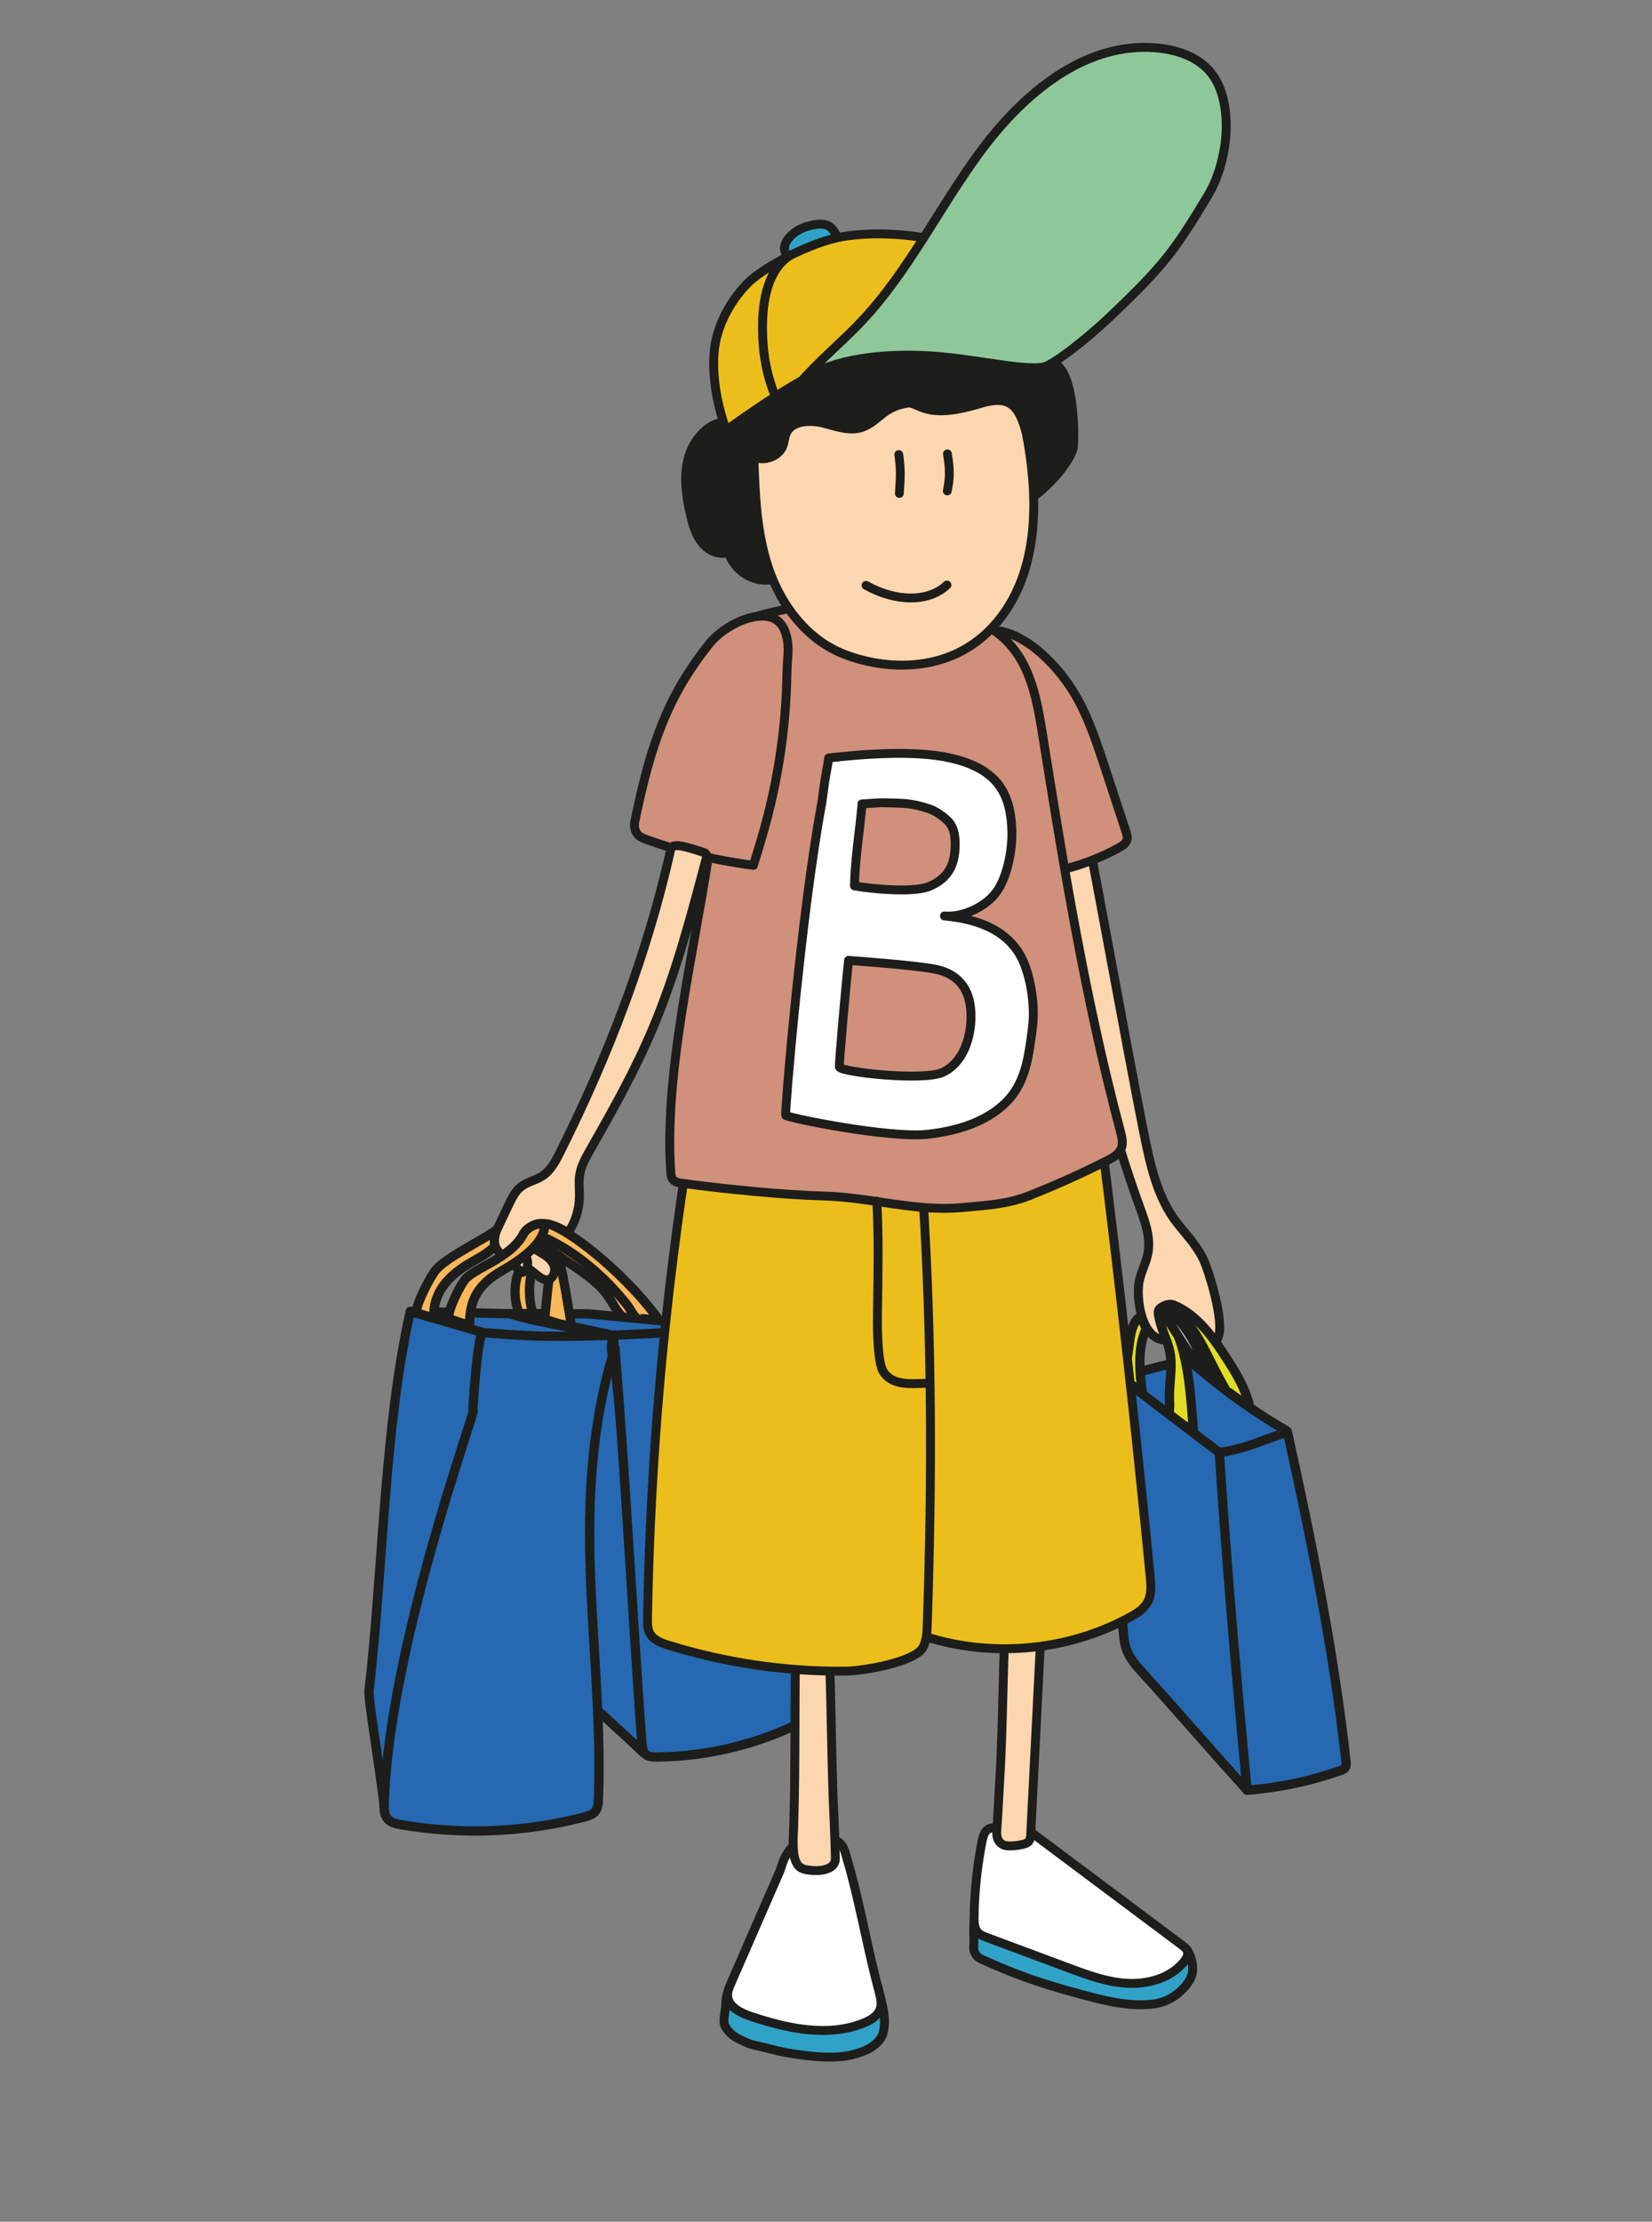 <svg xmlns="http://www.w3.org/2000/svg" id="Laag_1" data-name="Laag 1" viewBox="0 0 206.1 277.05"><rect x="0" y="0" width="206.1" height="277.05" fill="#808080" stroke="none"/><defs><style>      .cls-1 {        fill: #e0de24;      }      .cls-1, .cls-2, .cls-3, .cls-4, .cls-5, .cls-6, .cls-7, .cls-8, .cls-9, .cls-10, .cls-11, .cls-12, .cls-13, .cls-14 {        stroke: #1d1d1b;        stroke-linecap: round;        stroke-linejoin: round;      }      .cls-1, .cls-2, .cls-3, .cls-12 {        stroke-width: 1.16px;      }      .cls-2, .cls-9, .cls-10 {        fill: #fff;      }      .cls-3 {        fill: #fab85b;      }      .cls-4 {        fill: #1d1d1b;      }      .cls-4, .cls-10, .cls-14 {        stroke-width: 1.1px;      }      .cls-5 {        fill: #31a2c7;      }      .cls-5, .cls-6, .cls-7, .cls-8, .cls-9, .cls-11, .cls-13 {        stroke-width: 1.11px;      }      .cls-6 {        fill: #8ec89a;      }      .cls-7 {        fill: #ebbe1b;      }      .cls-8 {        fill: #fcd6af;      }      .cls-11 {        fill: #d0907b;      }      .cls-12 {        fill: #2669b2;      }      .cls-13, .cls-14 {        fill: none;      }    </style></defs><path class="cls-3" d="m66.68,156.18c-2.49,1.52-3,5.2-1.82,7.8l2.05.53c-.98-1.05-1.16-5.14-.3-6.29.35-.47,1.79.54.08-2.04Z"></path><path class="cls-12" d="m73.47,163.84l18.46,1.75-15.41,1.33s-11.82-3.12-11.94-3.12,8.9.04,8.9.04Z"></path><path class="cls-3" d="m71.26,165.39c-.07-.95-1.13-7.13-1.44-8.04-1.35.22-1.25,1.16-1.88,7.26.77-.03,1.88.7,3.33.78Z"></path><path class="cls-8" d="m66.09,155.2c.46.52,1.09.82,1.67,1.18s1.16.83,1.37,1.5c.22.67-.1,1.57-.76,1.7-.49.09-.95-.24-1.34-.55-.67-.53-1.34-1.06-2.01-1.58-.08-.06-.17-.14-.18-.24-.01-.1.04-.19.09-.27.33-.59.6-1.14,1.17-1.73Z"></path><path class="cls-12" d="m80.29,218.57c-2.83-2.69-5.18-4.72-8.01-7.42-.73-.7-1.47-1.41-1.97-2.27-.72-1.25-.86-2.72-.98-4.14-.72-8.55-1.03-17.13-.92-25.7.02-1.38-4.24-15.1-4.16-15.08,1.97.47,8.2,1.58,12.05,2.58,1.83,15.41,2.49,29.6,3.44,44.56.03.55.55,7.43.55,7.48Z"></path><path class="cls-12" d="m76.02,166.42c-.03-.11-9.42-1.52-12.39-2.6-2.5-.06-9.94-.22-12.44-.28-3.26,14.31-3.41,32.4-5.15,47.28-.13,1.09,1.34,9.42,2,15.3"></path><path class="cls-8" d="m134.84,100.29l.26.84c2.07,10.44,5.49,29.56,7.56,39.94.81,4.05,1.7,8.27,4.2,11.45,1.3,1.65,2.55,2.88,3.41,4.84.55,1.27,2.52,7.45,1.7,9.42-.81,1.97-3.37-.9-4.49-2.69-.23-.37-.37-.82-.69-1.12-.61-.58-1.64-.31-2.19.33s1.66,2.88,1.49,3.73c-3.72.82-4.44-5.31-3.93-7.43.28-1.16.86-2.24,1.07-3.42.33-1.92-.38-3.85-1.04-5.67-5.35-14.72-8.79-31.71-10.81-47.63,1.41-.4,2.6-4.32,3.04-2.84.37,1.27.07-.85.43.25Z"></path><path class="cls-12" d="m155.53,223.16c-4.37-4.8-8.64-9.79-13.01-14.59-.76-.84-1.55-1.71-1.95-2.79-.29-.77-.37-1.6-.44-2.42-.93-10.46-1.12-20.99-.57-31.48,2.34-.76,4.72-1.42,7.11-1.97.46-.11.94-.21,1.41-.12.6.12,1.1.54,1.58.95,3.41,2.9,7.06,5.48,10.89,7.7"></path><path class="cls-1" d="m152.05,181.08c-4.08-3.1-8.16-6.2-12.24-9.31"></path><path class="cls-1" d="m148.9,178.6c-.34-4.29-.55-9.15-2.32-13.03-.24-.53-.55-1.95-1.02-2.25s-.67-.44-.97.05c-.31.5.66,3.12.89,3.67,1.19,2.87.25,4.88.44,8.01.02.33-.04,1.16-.07,1.24s1.97,1.53,3.05,2.31Z"></path><path class="cls-1" d="m142.98,165.73c-1.03,2.24-.87,5.13-.46,7.97-.31-.21-1.86-1.41-1.86-1.43-.19-1.22-.14-2.04-.02-2.9.11-.82.22-1.64.34-2.46.13-.92.48-2.36,1.39-2.77,0,0,.63,1.57.62,1.59Z"></path><path class="cls-1" d="m146.31,163.14c3.4,2.88,3.79,5.26,6.62,10.2.02.04.88.65.92.68.91.64,1.39.93,2.05,1.43-.29-1.56-1.24-3.45-2.07-4.78-1.92-3.08-4.1-6.57-7.35-7.9-.44-.18-.95-.05-1.24.34l1.07.04Z"></path><path class="cls-2" d="m149.02,169.77c-1.07-1.64-2.68-4.22-3.75-5.86-.09-.14-.19-.29-.18-.46.01-.31.9.43,1.19.5s.5.31.7.54c1.63,1.96,2.86,4.29,3.59,6.79-.82-.55-1.63-1.11-1.55-1.51Z"></path><path class="cls-5" d="m146.95,242.54c.81.34,1,.22,1.39,1.01s.62,2.04.31,2.86c-.54,1.43-2.39,3.15-4.57,3.46-2.72.38-5.47-.19-8.12-.89-4.61-1.21-8.15-2.28-12.51-4.23-.38-.17-1.38-.55-1.62-.89-.25-.35-.37-.65-.35-1.08.08-1.28-.09-2.21.08-3.48,8.76.45,17.21,1.45,25.76,3.42"></path><path class="cls-9" d="m127.89,227.92c6.52,4.88,13.04,9.75,19.56,14.63.29.22.6.46.69.81.12.45-.14.91-.43,1.27-1.63,2-4.39,2.81-6.98,2.69-2.58-.12-5.05-1.03-7.47-1.94-3.4-1.27-6.8-2.54-10.2-3.8-.37-.14-.74-.28-1.02-.56-.48-.49-.52-1.25-.51-1.94.04-3.2.38-6.39,1-9.52.12-.59.31-1.27.86-1.52.33-.15.71-.11,1.08-.07,1.16.15,2.32.29,3.49.44"></path><path class="cls-8" d="m129.95,201.99c-.45,8.92-.91,17.83-1.36,26.75-.01.29-.04.6-.21.84-.18.24-.49.34-.78.41-.6.15-1.21.21-1.83.19-.98-.03-1.49-.8-1.42-1.77.12-1.55.28-4.95.39-6.69.4-6.39.41-16.61.85-22.99.08-1.14.43,3.42,1.57,3.54l2.9.31"></path><path class="cls-7" d="m137.33,141.38c2.32,18.36,4.37,36.76,6.16,55.18.11,1.1.2,2.27-.33,3.24-.47.85-1.33,1.39-2.19,1.86-7.93,4.33-17.71,5.14-26.24,2.18-.62-.21-1.27-.48-1.63-1.03-.29-.45-.32-1.01-.35-1.54-.85-17-1.28-34.01-1.3-51.03,0-.85.02-1.78.57-2.44.66-.8,1.83-.91,2.86-.99,7.47-.51,14.87-2.16,21.85-4.87"></path><path class="cls-4" d="m100.21,66.96c.15,2.44-1.6,4.86-3.87,5.32s-4.75-1.08-5.47-3.41c-1.16.43-2.49-.19-3.29-1.19-.8-.99-1.17-2.28-1.46-3.55-.54-2.34-.88-4.83-.22-7.13s2.54-4.36,4.82-4.45c.21-2.9,2.41-5.51,5.11-6.06.78-.16,1.59-.17,2.32-.5.68-.31,1.22-.88,1.76-1.42,2.34-2.35,5.03-4.43,8.1-5.46s6.61-.92,9.36.86c1.33-1.73,3.91-1.81,5.78-.8,1.87,1.02,3.2,2.86,4.46,4.64,1.19,1.69,3.61.61,4.81,2.29,1.4,1.98,1.65,6.96,1.52,9.44-.1,1.95-4.16,6.32-5.93,6.86s-1.11-2.95-1.73-4.79c-.3-.9-.26-1.89-.51-2.8s-.99-1.83-1.88-1.7c-.42.06-.77.33-1.15.51-1.3.62-2.88.14-4-.79s-2.04,1.23-2.77-.07c-1.15,2.33-7.41,4.44-8.9,2.33-1.04,4.28-3.78,1.15-7.18-1.41,0,2.7,1.1,5.28,1.21,7.98s-1.43,5.88-.87,5.3Z"></path><path class="cls-12" d="m94.84,165.5c-5.59,1.12-3.16.83-8.57,2.58,5.54-1.78,3.35-1.25,9.17-1.82,2.34,14.88,4.68,29.76,7.03,44.64.11.73.22,1.51-.13,2.17-.32.59-.95.96-1.56,1.28-5.75,3.05-12.3,4.69-18.86,4.75-.48,0-1-.02-1.35-.32-.39-.33-.45-.88-.49-1.37-1.2-16.4-2.02-32.83-3.37-49.36-6.07,19.65-1.36,37.5-2.05,56.26-.02.58-.06,1.22-.47,1.66-.32.34-.81.48-1.28.61-7.41,1.93-15.26,2.26-22.82.97-.65-.11-1.36-.27-1.77-.77-.4-.49-.41-1.17-.39-1.8.5-19.34,11.57-49.49,11.08-49-.08.08.57-9.87,1.25-9.81,7.96.65,11.09.79,34.59-.67Z"></path><path class="cls-3" d="m80.43,164.45c-3.3-4.78-7.15-8.66-12.44-11.34.04.06-1.04,1.61-.91,1.7,5.82,4.03,7.7,4.87,9.32,7.66.34.58.68,1.17,1.16,1.65.03.03,1.98.18,2.87.32Z"></path><path class="cls-3" d="m82.25,164.68c-3.3-4.78-10.94-11.59-14.66-12.34.04.06.25.8-.22,1.75-.03.06,5.43,1.8,10.85,8.61.42.53.68,1.17,1.16,1.65.03.03,1.98.18,2.87.32Z"></path><path class="cls-2" d="m76.71,170.21c-.05-1.24-.11-2.48-.16-3.72-.29.88-.47,1.79.16,3.72Z"></path><path class="cls-11" d="m124.27,78.62c3.61.4,7.03,3.8,9.09,6.79,2.06,2.99,3.22,6.48,4.36,9.93.92,2.78,1.84,5.57,2.75,8.35.11.33.22.69.13,1.03-.12.46-.57.75-.99.98-2.34,1.29-4.87,2.24-7.47,2.84-.26.06-.56.11-.79-.02-.25-.14-.34-.45-.41-.72-2.25-8.3-4.5-16.61-6.75-24.91-.3-1.12-1.61-3.86-.49-4.2l.57-.05Z"></path><path class="cls-5" d="m109.5,247.73c.43,1.78.99,3.32.81,5.02-.09.81-.26,1.35-.85,1.93-.93.93-2.13,1.28-3.17,1.55-1.86.47-4.27.29-6.18.04-2.95-.38-3.4-.66-6.3-1.31-.41-.09-1.78-.74-2.13-.97-.7-.46-1.36-1.29-1.36-1.86,0-1.04.24-1.47.24-2.51,0-.58.32-1.67.7-2.13.33-.4.35.22.86.08,5.95-1.65,10.3-2.16,16.18-.31l1.2.46Z"></path><path class="cls-9" d="m106.13,233.39c1.43,5.39,2.1,9.57,3.54,14.97.19.72.38,1.5.12,2.21-.31.84-1.19,1.36-2.06,1.71-4.41,1.77-9.48.69-13.99-.82-1.32-.44-2.84-1.18-2.96-2.51-.05-.57.18-1.13.42-1.66,2.02-4.63,4.04-9.26,6.06-13.89.18-.42.37-1.18.57-1.59.99-2.01,2.65-3.15,3.9-2.74s2.94-.31,3.67,1.78l.73,2.55Z"></path><path class="cls-8" d="m103.36,203.88c.4,8.02.32,15.58.72,23.6.06,1.29.12,2.98.14,4.27s-1.64,1.61-2.92,1.49c-1.14-.1-1.7-.24-2.09-1.31s-.23-3.11-.19-4.25c.27-8.63.05-16.6.32-25.23,1.26.6,2.51,1.2,3.77,1.81"></path><path class="cls-7" d="m86.17,141.68c-3.24,19.87-5.04,39.97-5.39,60.09-.01.66-.01,1.36.31,1.94.46.82,1.43,1.18,2.32,1.45,7.14,2.21,14.63,3.31,22.11,3.23,2.12-.02,8.62-1.1,9.63-2.97.45-.84.5-1.83.53-2.79.63-18.32.59-35.99-.56-53.86-.05-.74-1.53-1.89-1.94-2.51-.49-.73-1.43-.99-2.29-1.19-8.96-2.05-15.74-3.04-24.93-3.22"></path><path class="cls-11" d="m120.3,77.26c3.14.26,5.8,2.62,7.29,5.4,1.48,2.78,2,5.96,2.5,9.08,2.64,16.56,5.37,33.14,9.69,49.34.18.69.37,1.44.11,2.11-.29.75-1.07,1.19-1.79,1.55-3.18,1.61-6.43,3.07-9.75,4.38-2.73,1.07-5.39,1.19-8.31,1.46-5.94.54-11.33-1.28-17.29-1.44-5.1-.14-12.39-.87-17.61-1.58-.46-.06-.97-.15-1.23-.52-.18-.25-.21-.57-.23-.88-.97-14.1,4.04-31.43,5.51-45.49.69-6.61,1.08-13.39,3.66-19.51.73-1.73-1.29-2.85.32-3.81,1.1-.66,5.38-1.51,6.64-1.69,7.06-.99,14.33-.5,21.19,1.46"></path><path class="cls-13" d="m115.62,172.49c-2.16.08-4.28.27-5.4-1.41-.72-1.08-.78-5.12-.75-7.15.07-5.06.17-9.62-.08-14.13"></path><path class="cls-11" d="m94,107.91c-4.53-.58-9.01-1.66-13.31-3.21-.45-.16-.93-.35-1.21-.75-.28-.4-.39-.93-.3-1.41,2.01-9.9,4.19-15.82,9.28-22.23,1.59-2.01,5.21-4.03,7.68-3.34,1.33.37,1.84,1.6,2.06,2.68.28,1.35,0,2.75-.02,4.13-.11,7.49-1.28,14.68-3.49,21.84l-.7,2.29Z"></path><path class="cls-5" d="m104.74,30.39c-.7-2.05-1.28-2.97-4.1-2.14-1.73.51-3.3,2.14-2.6,3.34.69,1.18,1.08.88,2.87.64.81-.11,1.61-.67,2.93-.87s.91-.97.91-.97Z"></path><path class="cls-8" d="m128.09,54.27c1.42,7.56,1.59,16.24-3.08,22.53-5.74,7.73-14.98,6.73-19.94,4.68-4.53-1.87-7.63-6.08-9.16-10.55-1.53-4.47-1.71-9.25-1.86-13.95,1.31.62,3.12-.07,3.62-1.38.2-.53.21-1.12.45-1.64.7-1.48,2.87-1.61,4.52-1.21s3.4,1.11,4.99.51c2-.75,2.51-2.48,5.5-2.98,1.57-.26,2.06,2.2,9.07.07,3.43-1.04,4.9-.24,5.9,3.92Z"></path><path class="cls-14" d="m118.2,56.6c.34,2.13.3,3.04-.02,4.62"></path><path class="cls-14" d="m112.13,56.68c.25,1.83.23,2.64.07,4.85"></path><path class="cls-14" d="m118.14,72.95c-2.32,2.19-6.41,2.11-10.1.04"></path><path class="cls-10" d="m124.8,34.54c-.75.73-1.33,1.64-1.7,2.65,2.35-2.09,4.08-4.95,4.88-8.08-1.01,4.77-4.17,8.97-3.19,5.43Z"></path><path class="cls-7" d="m119.81,39.9c-.31-4.81,2.32-8.58-2.11-9.74-3.8-.99-8.76-1.31-12.64-.64s-9.82,3.78-11.86,5.87c-2.2,2.27-3.9,5.46-4.12,8.7s.45,6.5,1.5,9.55c6.57-4.62,13.41-9.36,21.2-10.66,2.96-.49,6.24-.58,8.02-3.09Z"></path><path class="cls-7" d="m96.71,49.41c-1.14-2.92-1.57-5.4-1.58-8.56-.01-3.44.68-7.28,3.49-9.03"></path><path class="cls-6" d="m100.23,47.25c4.02-2.61,10.03-3.11,14.75-2.93,5.99.22,12.55,1.98,15.24,1.44,1.11-.22,5.19-3.34,8.26-6.26,6.87-6.54,8.07-8.26,12.19-15.08,2.35-3.89,3.14-10.04,1.27-13.97-1.65-3.48-5.64-4.58-9.32-4.54-8.22.08-15.32,6.21-20.37,13.07-5.06,6.86-8.86,14.78-14.65,20.96-2.39,2.55-5.08,4.76-7.38,7.32Z"></path><path class="cls-12" d="m160.63,178.56c-2.94.93-5.46,2.21-8.51,2.55.92,14.23,2.12,27.94,3.46,42.13,3.96-.3,7.88-1.13,11.64-2.45.23-.08.49-.18.62-.4.14-.23.11-.52.08-.78-1.53-13.74-4.31-27.53-7.3-41.04Z"></path><line class="cls-2" x1="51.19" y1="163.54" x2="60.26" y2="166.17"></line><line class="cls-2" x1="76.02" y1="166.42" x2="63.66" y2="163.8"></line><path class="cls-8" d="m83.7,105.84c-2.98,13.27-7.8,25.77-13.74,37.67-.59,1.19-1.22,2.44-2.3,3.14-.84.55-1.89.72-2.68,1.35-.71.56-1.13,1.43-1.53,2.27-.45.94-.9,1.89-1.34,2.83-.21.44-.42.9-.46,1.39-.12,1.91,2.24,2.73,3.4,4.2.66-.04.92-.98.72-1.65s-.65-1.25-.74-1.94c-.17-1.3,1.07-2.42,2.3-2.53,1.23-.12,2.42.47,3.54,1.15.89-1.29,1.39-2.87,1.42-4.47.02-.9-.11-1.8.02-2.68.17-1.16.76-2.2,1.33-3.21,2.81-4.92,5.59-9.88,7.8-15.13,2.86-6.78,4.76-13.97,6.65-21.13.05-.2.1-.43,0-.6-.09-.14-.25-.19-.4-.24-1.75-.56-3.8-1.26-3.99-.42Z"></path><path class="cls-3" d="m57.86,159.77c.98-1.61,5.84-2.74,7.5-5.99.64-1.07,2.65-1.55,2.59-.9-.08.92-.51,2.83-5.27,5.54-3.28,1.86-4.09,3.91-4.09,6.75,0,.04-.54.04-2.49-.71-.53-.2.82-3.35,1.77-4.7Z"></path><path class="cls-3" d="m54.17,158.64c.98-1.61,5.94-3.9,7.8-5.29-.03.03-.48,1.02-.21,2.09,0,.03-.04.03-.07.06-1.36,1.09-1.51,1.11-2.7,1.79-3.28,1.86-4.88,3.95-4.88,6.8,0,.04-.08.37-2.04-.37-.53-.2,1.15-3.73,2.1-5.07Z"></path><path class="cls-9" d="m102.5,100.25c-2.6,14.03-4.61,38.6-4.48,38.83.18.3,12.99,2.91,17.74,2.36,3.41-.39,6.9-1.37,9.44-3.68,2.77-2.52,3.12-5.92,3.61-9.63.33-2.52-.14-5.96-1.17-8.29-1.67-3.78-5.59-5.24-9.81-5.62,2.21.21,5.33-1.11,6.71-3.32,1.18-1.88,1.75-4.95,1.7-7.17-.04-2.05-.4-4.19-1.62-5.83-1.41-1.9-3.77-2.86-6.08-3.38-4.32-.98-10.75-.51-15.15,0-.11.84-.45,2.52-.56,3.36l-.32,2.38Z"></path><path class="cls-11" d="m107.55,100.26c-.3,3.4-.88,6.8-.95,10.21,2.12.38,7.35.89,9.34.06,1.99-.83,3.08-2.25,3.21-4.65.07-1.26-.01-2.63-.91-3.52-.54-.54-1.53-1.24-2.26-1.48-2.19-.72-3.05-.74-6.12-.78l-2.33.15Z"></path><path class="cls-11" d="m105.87,119.76c-.39,3.55-1.22,13.06-1.15,13.29.2.66,10.48,1.77,12.87.68,2.49-1.14,3.52-4.14,3.55-6.88.06-4.55-2.77-5.66-4.5-6-2.53-.51-10.78-1.09-10.78-1.09Z"></path></svg>